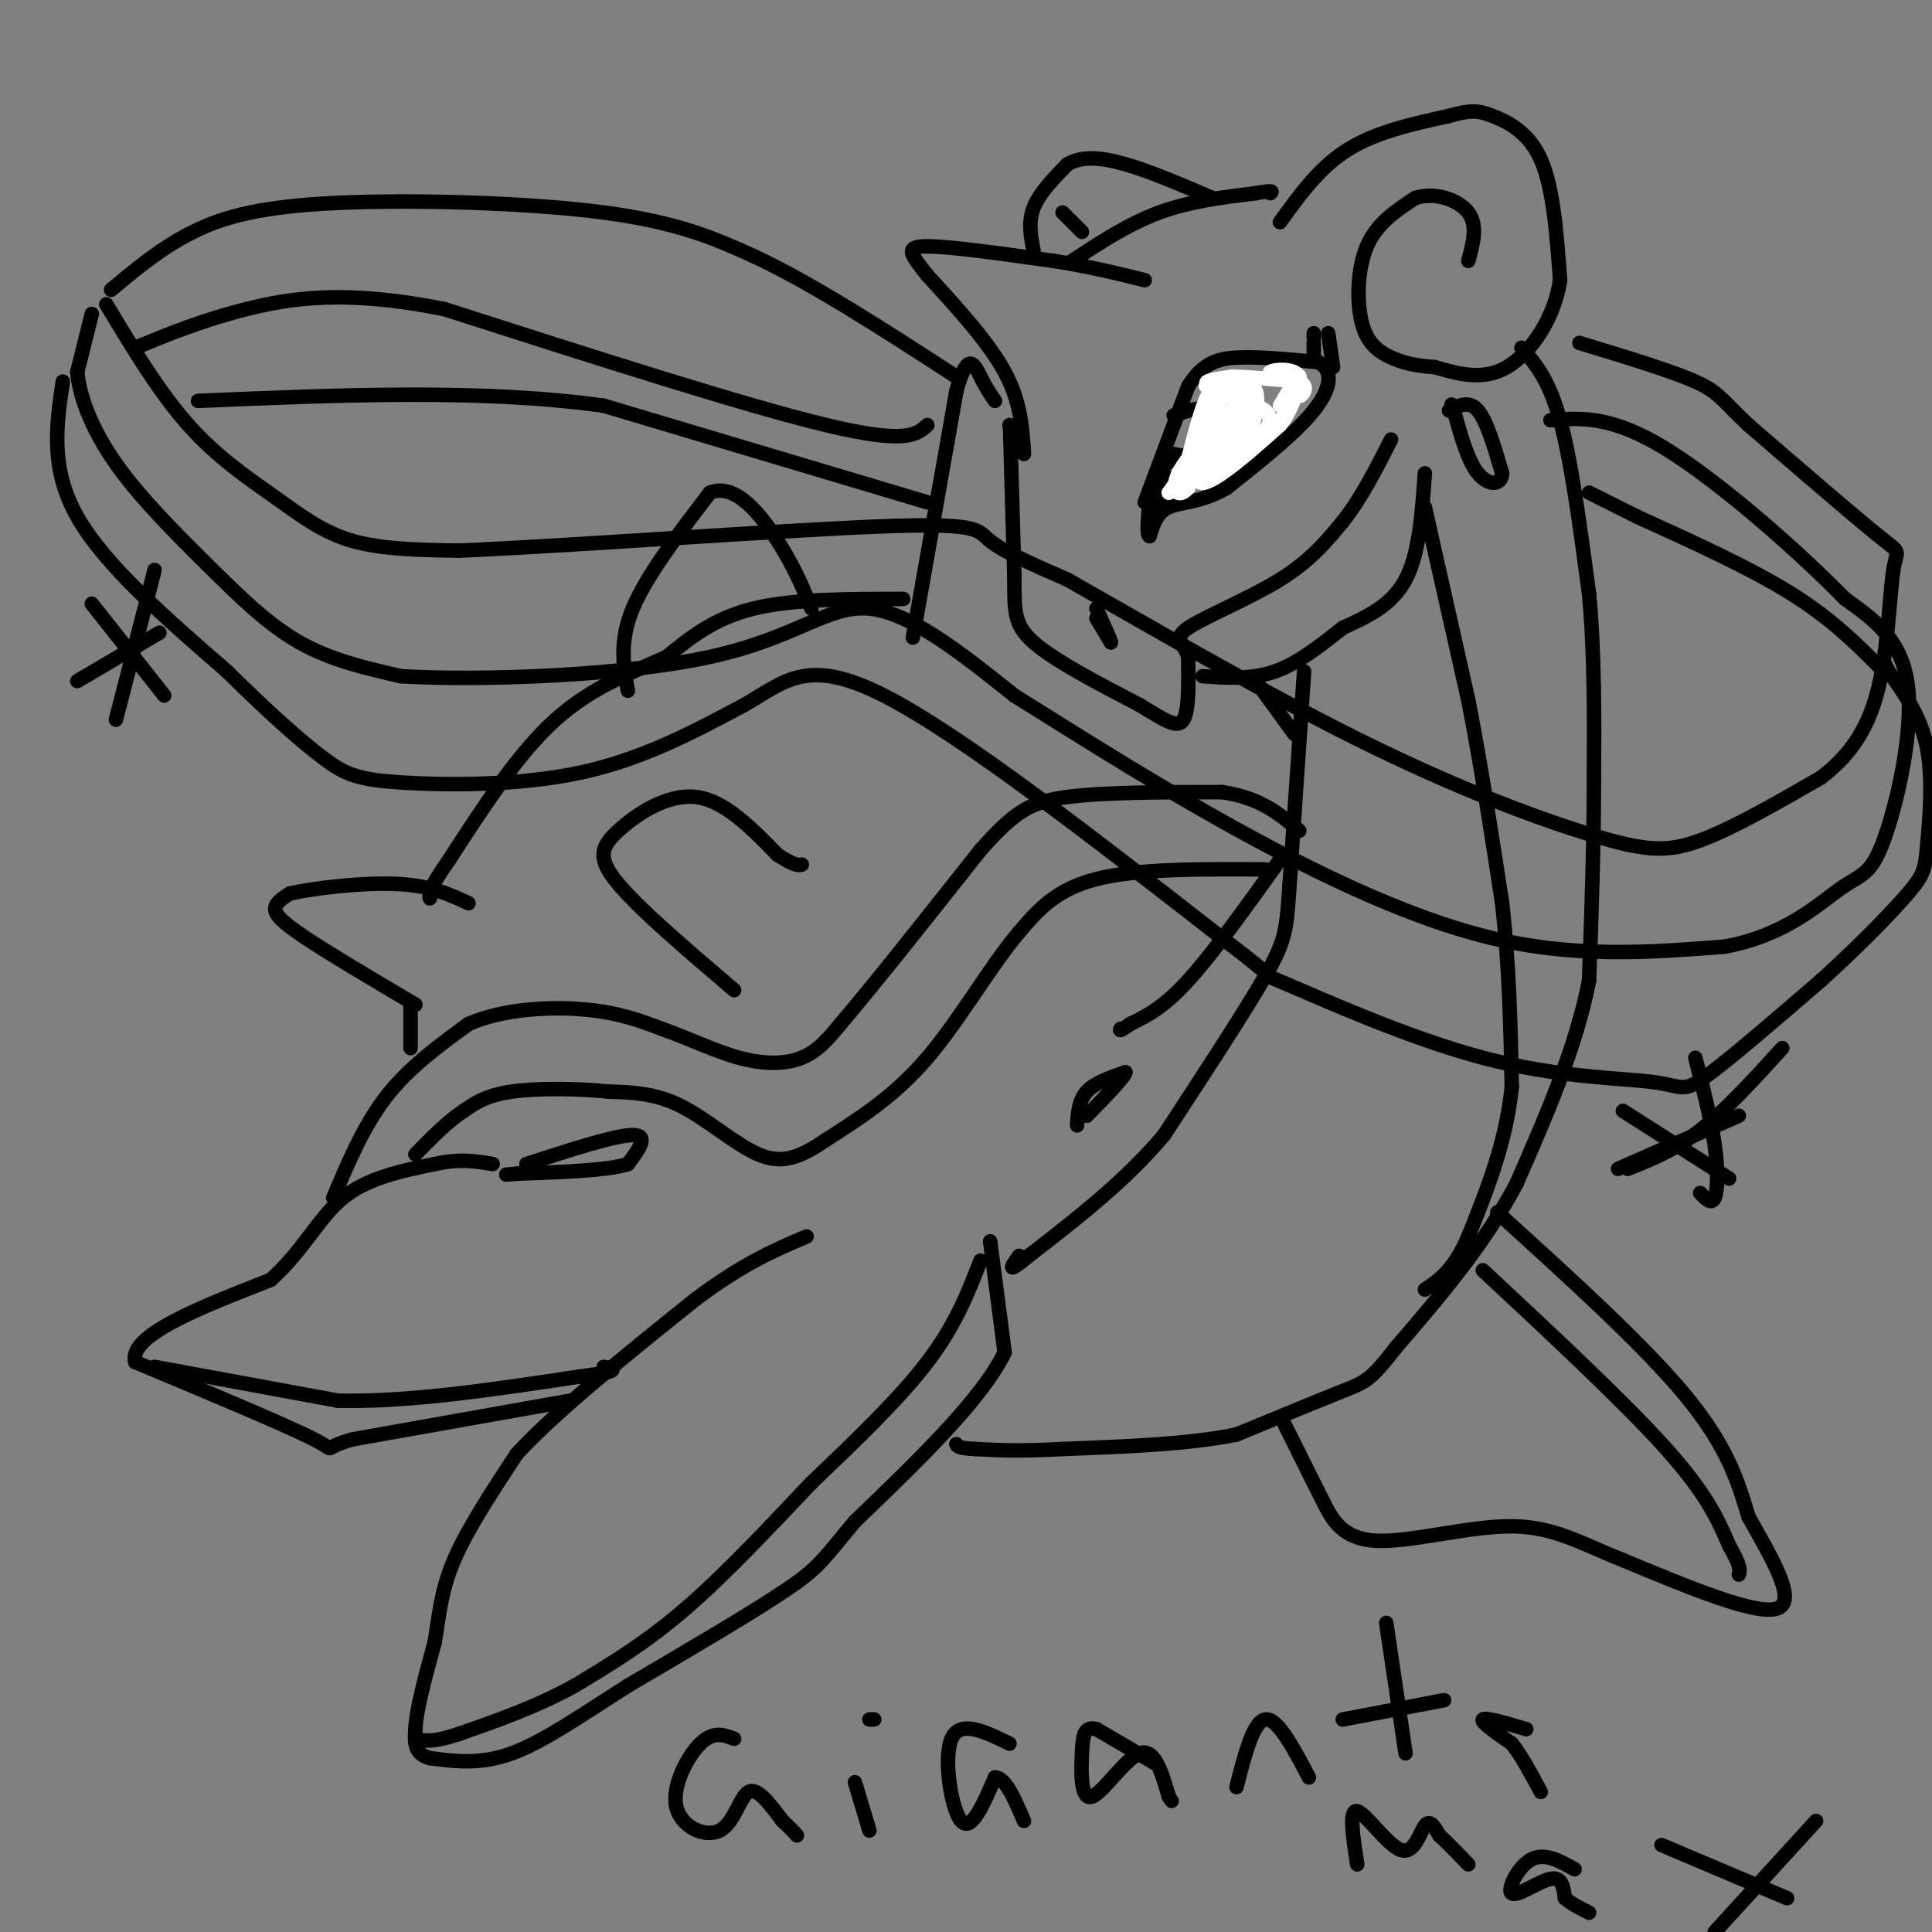 <svg viewBox='0 0 400 400' version='1.1' xmlns='http://www.w3.org/2000/svg' xmlns:xlink='http://www.w3.org/1999/xlink'><rect x="0" y="0" width="400" height="400" fill="#808080" stroke="none"/><g fill='none' stroke='#000000' stroke-width='3' stroke-linecap='round' stroke-linejoin='round'><path d='M209,88c0.000,0.000 0.100,0.100 0.1,0.1'/><path d='M209.1,88.1c0.167,5.167 0.533,18.033 0.9,30.9'/><path d='M210,119c0.051,7.340 -0.271,10.240 4,14c4.271,3.760 13.136,8.380 22,13'/><path d='M236,146c5.378,3.267 7.822,4.933 9,3c1.178,-1.933 1.089,-7.467 1,-13'/><path d='M246,136c-0.821,-2.917 -3.375,-3.708 0,-6c3.375,-2.292 12.679,-6.083 19,-10c6.321,-3.917 9.661,-7.958 13,-12'/><path d='M278,108c3.833,-4.833 6.917,-10.917 10,-17'/><path d='M295,98c-0.583,8.333 -1.167,16.667 -4,22c-2.833,5.333 -7.917,7.667 -13,10'/><path d='M278,130c-4.467,3.511 -9.133,7.289 -14,9c-4.867,1.711 -9.933,1.356 -15,1'/><path d='M227,128c0.000,0.000 3.000,5.000 3,5'/><path d='M230,133c0.000,-0.333 -1.500,-3.667 -3,-7'/><path d='M237,104c0.000,0.000 9.000,-24.000 9,-24'/><path d='M246,80c3.133,-5.111 6.467,-5.889 11,-6c4.533,-0.111 10.267,0.444 16,1'/><path d='M273,75c3.067,1.667 2.733,5.333 -1,10c-3.733,4.667 -10.867,10.333 -18,16'/><path d='M254,101c-5.289,3.111 -9.511,2.889 -12,4c-2.489,1.111 -3.244,3.556 -4,6'/><path d='M238,111c-0.667,-0.167 -0.333,-3.583 0,-7'/><path d='M243,86c3.167,-1.083 6.333,-2.167 9,-1c2.667,1.167 4.833,4.583 7,8'/><path d='M259,93c1.167,1.667 0.583,1.833 0,2'/><path d='M243,94c2.167,0.500 4.333,1.000 6,0c1.667,-1.000 2.833,-3.500 4,-6'/><path d='M253,88c1.048,-0.238 1.667,2.167 -1,6c-2.667,3.833 -8.619,9.095 -11,10c-2.381,0.905 -1.190,-2.548 0,-6'/><path d='M241,98c-0.155,0.738 -0.542,5.583 -1,6c-0.458,0.417 -0.988,-3.595 0,-6c0.988,-2.405 3.494,-3.202 6,-4'/><path d='M246,94c1.000,-0.167 0.500,1.417 0,3'/><path d='M246,97c-0.500,1.167 -1.750,2.583 -3,4'/><path d='M272,69c0.000,0.000 0.000,1.000 0,1'/><path d='M272,71c0.000,0.000 0.000,3.000 0,3'/><path d='M275,69c0.000,0.000 1.000,7.000 1,7'/><path d='M212,94c-0.333,-5.417 -0.667,-10.833 -4,-17c-3.333,-6.167 -9.667,-13.083 -16,-20'/><path d='M192,57c-3.644,-4.578 -4.756,-6.022 0,-6c4.756,0.022 15.378,1.511 26,3'/><path d='M218,54c7.500,1.167 13.250,2.583 19,4'/><path d='M222,54c5.833,-3.833 11.667,-7.667 18,-10c6.333,-2.333 13.167,-3.167 20,-4'/><path d='M260,40c3.833,-0.667 3.417,-0.333 3,0'/><path d='M265,46c4.083,-5.667 8.167,-11.333 14,-15c5.833,-3.667 13.417,-5.333 21,-7'/><path d='M300,24c4.738,-1.321 6.083,-1.125 9,0c2.917,1.125 7.405,3.179 10,9c2.595,5.821 3.298,15.411 4,25'/><path d='M323,58c-1.156,7.889 -6.044,15.111 -11,18c-4.956,2.889 -9.978,1.444 -15,0'/><path d='M297,76c-4.011,-0.252 -6.539,-0.882 -9,-2c-2.461,-1.118 -4.855,-2.724 -6,-7c-1.145,-4.276 -1.041,-11.222 1,-16c2.041,-4.778 6.021,-7.389 10,-10'/><path d='M293,41c4.000,-1.333 9.000,0.333 11,3c2.000,2.667 1.000,6.333 0,10'/><path d='M300,85c2.083,-1.083 4.167,-2.167 6,0c1.833,2.167 3.417,7.583 5,13'/><path d='M311,98c-0.111,2.600 -2.889,2.600 -5,0c-2.111,-2.600 -3.556,-7.800 -5,-13'/><path d='M301,85c-0.833,-2.167 -0.417,-1.083 0,0'/><path d='M315,72c2.833,3.250 5.667,6.500 8,15c2.333,8.500 4.167,22.250 6,36'/><path d='M329,123c1.167,12.500 1.083,25.750 1,39'/><path d='M330,162c0.000,13.333 -0.500,27.167 -1,41'/><path d='M329,203c-2.667,13.833 -8.833,27.917 -15,42'/><path d='M314,245c-6.667,12.667 -15.833,23.333 -25,34'/><path d='M289,279c-5.356,6.889 -6.244,7.111 -11,9c-4.756,1.889 -13.378,5.444 -22,9'/><path d='M256,297c-9.667,2.000 -22.833,2.500 -36,3'/><path d='M220,300c-9.000,0.500 -13.500,0.250 -18,0'/><path d='M202,300c-3.667,-0.167 -3.833,-0.583 -4,-1'/><path d='M295,105c0.000,0.000 9.000,40.000 9,40'/><path d='M304,145c2.667,13.667 4.833,27.833 7,42'/><path d='M311,187c1.500,13.333 1.750,25.667 2,38'/><path d='M313,225c-1.167,11.500 -5.083,21.250 -9,31'/><path d='M304,256c-3.000,7.000 -6.000,9.000 -9,11'/><path d='M270,139c0.000,0.000 -3.000,44.000 -3,44'/><path d='M267,183c-0.644,9.600 -0.756,11.600 -5,19c-4.244,7.400 -12.622,20.200 -21,33'/><path d='M241,235c-8.167,9.667 -18.083,17.333 -28,25'/><path d='M213,260c-5.000,4.167 -3.500,2.083 -2,0'/><path d='M265,178c-6.917,9.667 -13.833,19.333 -19,25c-5.167,5.667 -8.583,7.333 -12,9'/><path d='M234,212c-2.333,1.667 -2.167,1.333 -2,1'/><path d='M223,233c0.167,-2.583 0.333,-5.167 2,-7c1.667,-1.833 4.833,-2.917 8,-4'/><path d='M233,222c0.000,0.833 -4.000,4.917 -8,9'/><path d='M109,241c9.250,-3.000 18.500,-6.000 22,-6c3.500,0.000 1.250,3.000 -1,6'/><path d='M130,241c-4.000,1.333 -13.500,1.667 -23,2'/><path d='M107,243c-3.833,0.333 -1.917,0.167 0,0'/><path d='M205,257c0.000,0.000 3.000,23.000 3,23'/><path d='M208,280c-4.667,9.667 -17.833,22.333 -31,35'/><path d='M177,315c-6.467,7.667 -7.133,9.333 -14,14c-6.867,4.667 -19.933,12.333 -33,20'/><path d='M130,349c-9.711,6.178 -17.489,11.622 -24,14c-6.511,2.378 -11.756,1.689 -17,1'/><path d='M89,364c-3.333,-0.833 -3.167,-3.417 -3,-6'/><path d='M86,358c0.167,-4.000 2.083,-11.000 4,-18'/><path d='M90,340c0.933,-5.600 1.267,-10.600 4,-17c2.733,-6.400 7.867,-14.200 13,-22'/><path d='M107,301c8.333,-9.000 22.667,-20.500 37,-32'/><path d='M144,269c10.000,-7.500 16.500,-10.250 23,-13'/><path d='M203,261c-2.583,6.667 -5.167,13.333 -11,21c-5.833,7.667 -14.917,16.333 -24,25'/><path d='M168,307c-8.489,8.956 -17.711,18.844 -26,26c-8.289,7.156 -15.644,11.578 -23,16'/><path d='M119,349c-7.833,4.333 -15.917,7.167 -24,10'/><path d='M95,359c-5.500,1.833 -7.250,1.417 -9,1'/><path d='M118,290c0.000,0.000 -45.000,8.000 -45,8'/><path d='M73,298c-7.133,1.956 -2.467,2.844 -8,0c-5.533,-2.844 -21.267,-9.422 -37,-16'/><path d='M28,282c-1.500,-5.500 13.250,-11.250 28,-17'/><path d='M56,265c6.844,-6.111 9.956,-12.889 15,-17c5.044,-4.111 12.022,-5.556 19,-7'/><path d='M90,241c5.167,-1.167 8.583,-0.583 12,0'/><path d='M32,283c0.000,0.000 38.000,7.000 38,7'/><path d='M70,290c14.667,0.333 32.333,-2.333 50,-5'/><path d='M120,285c9.167,-1.167 7.083,-1.583 5,-2'/><path d='M69,248c3.167,-7.500 6.333,-15.000 11,-21c4.667,-6.000 10.833,-10.500 17,-15'/><path d='M97,212c7.267,-3.178 16.933,-3.622 24,-3c7.067,0.622 11.533,2.311 16,4'/><path d='M137,213c5.417,1.893 10.958,4.625 16,6c5.042,1.375 9.583,1.393 13,0c3.417,-1.393 5.708,-4.196 8,-7'/><path d='M174,212c6.167,-7.167 17.583,-21.583 29,-36'/><path d='M203,176c7.089,-8.000 10.311,-10.000 18,-11c7.689,-1.000 19.844,-1.000 32,-1'/><path d='M253,164c8.000,1.167 12.000,4.583 16,8'/><path d='M262,180c-13.250,-0.083 -26.500,-0.167 -35,2c-8.500,2.167 -12.250,6.583 -16,11'/><path d='M211,193c-5.778,6.733 -12.222,18.067 -19,26c-6.778,7.933 -13.889,12.467 -21,17'/><path d='M171,236c-5.643,3.869 -9.250,5.042 -14,3c-4.750,-2.042 -10.643,-7.298 -16,-10c-5.357,-2.702 -10.179,-2.851 -15,-3'/><path d='M126,226c-6.333,-0.644 -14.667,-0.756 -20,0c-5.333,0.756 -7.667,2.378 -10,4'/><path d='M96,230c-3.333,2.167 -6.667,5.583 -10,9'/><path d='M85,217c0.000,0.000 0.000,-9.000 0,-9'/><path d='M86,208c-8.978,-5.311 -17.956,-10.622 -23,-14c-5.044,-3.378 -6.156,-4.822 -6,-6c0.156,-1.178 1.578,-2.089 3,-3'/><path d='M60,185c4.689,-1.089 14.911,-2.311 22,-2c7.089,0.311 11.044,2.156 15,4'/><path d='M152,205c-9.768,-8.333 -19.536,-16.667 -24,-22c-4.464,-5.333 -3.625,-7.667 0,-11c3.625,-3.333 10.036,-7.667 16,-7c5.964,0.667 11.482,6.333 17,12'/><path d='M161,177c3.667,2.333 4.333,2.167 5,2'/><path d='M130,143c-0.917,-5.083 -1.833,-10.167 1,-17c2.833,-6.833 9.417,-15.417 16,-24'/><path d='M147,102c5.289,-2.133 10.511,4.533 14,10c3.489,5.467 5.244,9.733 7,14'/><path d='M189,132c0.000,0.000 9.000,-51.000 9,-51'/><path d='M198,81c2.378,-8.822 3.822,-5.378 5,-3c1.178,2.378 2.089,3.689 3,5'/><path d='M187,124c-11.417,0.000 -22.833,0.000 -31,2c-8.167,2.000 -13.083,6.000 -18,10'/><path d='M138,136c-6.933,3.156 -15.267,6.044 -23,13c-7.733,6.956 -14.867,17.978 -22,29'/><path d='M93,178c-4.333,6.167 -4.167,7.083 -4,8'/><path d='M260,141c0.000,0.000 8.000,11.000 8,11'/><path d='M214,52c-0.583,-3.000 -1.167,-6.000 0,-9c1.167,-3.000 4.083,-6.000 7,-9'/><path d='M221,34c2.956,-1.711 6.844,-1.489 12,0c5.156,1.489 11.578,4.244 18,7'/><path d='M220,44c0.000,0.000 4.000,4.000 4,4'/><path d='M310,251c15.167,13.750 30.333,27.500 39,38c8.667,10.500 10.833,17.750 13,25'/><path d='M362,314c4.778,8.556 10.222,17.444 6,19c-4.222,1.556 -18.111,-4.222 -32,-10'/><path d='M336,323c-8.622,-3.410 -14.177,-6.935 -23,-7c-8.823,-0.065 -20.914,3.329 -28,3c-7.086,-0.329 -9.167,-4.380 -11,-8c-1.833,-3.620 -3.416,-6.810 -5,-10'/><path d='M269,301c-1.333,-2.667 -2.167,-4.333 -3,-6'/><path d='M307,263c14.750,13.750 29.500,27.500 38,37c8.500,9.500 10.750,14.750 13,20'/><path d='M358,320c2.500,4.333 2.250,5.167 2,6'/><path d='M22,63c5.494,9.125 10.988,18.250 17,25c6.012,6.750 12.542,11.125 18,15c5.458,3.875 9.845,7.250 16,9c6.155,1.750 14.077,1.875 22,2'/><path d='M95,114c21.905,-0.905 65.667,-4.167 87,-5c21.333,-0.833 20.238,0.762 23,3c2.762,2.238 9.381,5.119 16,8'/><path d='M221,120c13.365,7.557 38.778,22.448 60,33c21.222,10.552 38.252,16.764 49,20c10.748,3.236 15.214,3.496 22,1c6.786,-2.496 15.893,-7.748 25,-13'/><path d='M377,161c6.442,-4.898 10.046,-10.643 12,-19c1.954,-8.357 2.257,-19.327 3,-24c0.743,-4.673 1.927,-3.049 -3,-7c-4.927,-3.951 -15.963,-13.475 -27,-23'/><path d='M362,88c-5.578,-5.222 -6.022,-6.778 -11,-9c-4.978,-2.222 -14.489,-5.111 -24,-8'/><path d='M23,60c5.244,-4.387 10.488,-8.774 17,-12c6.512,-3.226 14.292,-5.292 30,-6c15.708,-0.708 39.345,-0.060 55,2c15.655,2.060 23.327,5.530 31,9'/><path d='M156,53c12.167,5.667 27.083,15.333 42,25'/><path d='M19,65c0.000,0.000 -3.000,12.000 -3,12'/><path d='M16,77c0.432,5.120 3.013,11.919 8,19c4.987,7.081 12.381,14.445 19,21c6.619,6.555 12.463,12.301 19,16c6.537,3.699 13.769,5.349 21,7'/><path d='M83,140c16.119,0.988 45.917,-0.042 64,-4c18.083,-3.958 24.452,-10.845 33,-10c8.548,0.845 19.274,9.423 30,18'/><path d='M210,144c11.679,7.262 25.875,16.417 43,26c17.125,9.583 37.179,19.595 55,24c17.821,4.405 33.411,3.202 49,2'/><path d='M357,196c12.592,-2.255 19.571,-8.893 24,-12c4.429,-3.107 6.308,-2.683 9,-10c2.692,-7.317 6.198,-22.376 5,-32c-1.198,-9.624 -7.099,-13.812 -13,-18'/><path d='M382,124c-9.178,-9.422 -25.622,-23.978 -37,-31c-11.378,-7.022 -17.689,-6.511 -24,-6'/><path d='M192,88c-2.167,2.000 -4.333,4.000 -21,0c-16.667,-4.000 -47.833,-14.000 -79,-24'/><path d='M92,64c-20.378,-4.089 -31.822,-2.311 -41,0c-9.178,2.311 -16.089,5.156 -23,8'/><path d='M13,79c-1.333,9.000 -2.667,18.000 3,28c5.667,10.000 18.333,21.000 31,32'/><path d='M47,139c8.837,8.737 15.431,14.579 20,18c4.569,3.421 7.115,4.421 16,5c8.885,0.579 24.110,0.737 37,-2c12.890,-2.737 23.445,-8.368 34,-14'/><path d='M154,146c8.578,-4.889 13.022,-10.111 29,-2c15.978,8.111 43.489,29.556 71,51'/><path d='M254,195c12.043,9.086 6.650,6.302 13,9c6.350,2.698 24.444,10.878 40,15c15.556,4.122 28.573,4.187 35,5c6.427,0.813 6.265,2.375 11,-1c4.735,-3.375 14.368,-11.688 24,-20'/><path d='M377,203c7.573,-6.833 14.504,-13.914 18,-18c3.496,-4.086 3.557,-5.177 4,-10c0.443,-4.823 1.270,-13.378 0,-20c-1.270,-6.622 -4.635,-11.311 -8,-16'/><path d='M391,139c-1.333,-2.667 -0.667,-1.333 0,0'/><path d='M390,139c-5.250,-5.333 -10.500,-10.667 -19,-16c-8.500,-5.333 -20.250,-10.667 -32,-16'/><path d='M339,107c-7.000,-3.500 -8.500,-4.250 -10,-5'/><path d='M192,104c0.000,0.000 -67.000,-20.000 -67,-20'/><path d='M125,84c-25.167,-3.500 -54.583,-2.250 -84,-1'/><path d='M24,149c0.000,0.000 8.000,-31.000 8,-31'/><path d='M19,125c0.000,0.000 15.000,19.000 15,19'/><path d='M16,141c0.000,0.000 17.000,-10.000 17,-10'/><path d='M351,219c1.622,6.356 3.244,12.711 4,18c0.756,5.289 0.644,9.511 0,11c-0.644,1.489 -1.822,0.244 -3,-1'/><path d='M336,230c0.000,0.000 22.000,14.000 22,14'/><path d='M369,217c-5.833,6.417 -11.667,12.833 -17,17c-5.333,4.167 -10.167,6.083 -15,8'/><path d='M335,242c0.000,0.000 25.000,-11.000 25,-11'/><path d='M152,360c-2.156,-0.825 -4.313,-1.649 -7,1c-2.687,2.649 -5.906,8.772 -5,13c0.906,4.228 5.936,6.561 9,5c3.064,-1.561 4.161,-7.018 6,-8c1.839,-0.982 4.419,2.509 7,6'/><path d='M162,377c1.667,1.500 2.333,2.250 3,3'/><path d='M180,356c0.000,0.000 1.000,0.000 1,0'/><path d='M177,369c0.000,0.000 3.000,10.000 3,10'/><path d='M209,361c-5.133,-2.511 -10.267,-5.022 -12,-1c-1.733,4.022 -0.067,14.578 2,17c2.067,2.422 4.533,-3.289 7,-9'/><path d='M206,368c2.167,0.000 4.083,4.500 6,9'/><path d='M239,365c0.000,0.000 -12.000,-7.000 -12,-7'/><path d='M227,358c-2.517,-0.668 -2.809,1.161 -3,5c-0.191,3.839 -0.282,9.687 2,9c2.282,-0.687 6.938,-7.911 10,-9c3.062,-1.089 4.531,3.955 6,9'/><path d='M242,372c1.000,1.500 0.500,0.750 0,0'/><path d='M256,370c1.750,-6.833 3.500,-13.667 6,-14c2.500,-0.333 5.750,5.833 9,12'/><path d='M287,336c0.000,0.000 4.000,27.000 4,27'/><path d='M278,356c0.000,0.000 21.000,-4.000 21,-4'/><path d='M316,358c-4.250,-1.250 -8.500,-2.500 -9,-2c-0.500,0.500 2.750,2.750 6,5'/><path d='M313,361c2.000,2.500 4.000,6.250 6,10'/><path d='M281,386c-0.887,-5.714 -1.774,-11.429 0,-11c1.774,0.429 6.208,7.000 9,8c2.792,1.000 3.940,-3.571 5,-5c1.060,-1.429 2.030,0.286 3,2'/><path d='M298,380c1.500,1.333 3.750,3.667 6,6'/><path d='M326,387c-3.131,-1.750 -6.262,-3.500 -9,-2c-2.738,1.500 -5.083,6.250 -4,7c1.083,0.750 5.595,-2.500 8,-3c2.405,-0.500 2.702,1.750 3,4'/><path d='M324,393c1.333,1.167 3.167,2.083 5,3'/><path d='M344,382c0.000,0.000 26.000,11.000 26,11'/><path d='M376,377c0.000,0.000 -21.000,23.000 -21,23'/></g>
<g fill='none' stroke='#FFFFFF' stroke-width='3' stroke-linecap='round' stroke-linejoin='round'><path d='M253,82c-0.917,-1.083 -1.833,-2.167 -3,0c-1.167,2.167 -2.583,7.583 -4,13'/><path d='M246,95c-1.333,3.333 -2.667,5.167 -4,7'/><path d='M242,102c4.222,-1.489 16.778,-8.711 20,-13c3.222,-4.289 -2.889,-5.644 -9,-7'/><path d='M253,82c-1.417,1.071 -0.458,7.250 -1,10c-0.542,2.750 -2.583,2.071 -3,0c-0.417,-2.071 0.792,-5.536 2,-9'/><path d='M251,83c-1.111,1.711 -4.889,10.489 -4,12c0.889,1.511 6.444,-4.244 12,-10'/><path d='M259,85c-0.190,1.321 -6.667,9.625 -7,10c-0.333,0.375 5.476,-7.179 7,-9c1.524,-1.821 -1.238,2.089 -4,6'/><path d='M255,92c-1.726,2.107 -4.042,4.375 -4,2c0.042,-2.375 2.440,-9.393 2,-9c-0.440,0.393 -3.720,8.196 -7,16'/><path d='M246,101c-2.067,2.444 -3.733,0.556 -2,-3c1.733,-3.556 6.867,-8.778 12,-14'/><path d='M256,84c1.689,0.578 -0.089,9.022 0,10c0.089,0.978 2.044,-5.511 4,-12'/><path d='M260,82c-1.964,1.357 -8.875,10.750 -11,15c-2.125,4.250 0.536,3.357 4,1c3.464,-2.357 7.732,-6.179 12,-10'/><path d='M265,88c2.667,-3.333 3.333,-6.667 4,-10'/><path d='M269,78c-0.933,-1.867 -5.267,-1.533 -6,-1c-0.733,0.533 2.133,1.267 5,2'/><path d='M268,79c0.798,1.631 0.292,4.708 -3,8c-3.292,3.292 -9.369,6.798 -12,6c-2.631,-0.798 -1.815,-5.899 -1,-11'/><path d='M252,82c-1.044,-2.200 -3.156,-2.200 -2,-2c1.156,0.200 5.578,0.600 10,1'/><path d='M260,81c1.083,2.810 -1.208,9.333 -3,12c-1.792,2.667 -3.083,1.476 -4,-1c-0.917,-2.476 -1.458,-6.238 -2,-10'/><path d='M251,82c-0.756,-2.178 -1.644,-2.622 -1,-3c0.644,-0.378 2.822,-0.689 5,-1'/><path d='M255,78c3.167,0.000 8.583,0.500 14,1'/><path d='M269,79c2.178,1.000 0.622,3.000 0,3c-0.622,-0.000 -0.311,-2.000 0,-4'/><path d='M269,78c-0.667,0.333 -2.333,3.167 -4,6'/></g>
</svg>